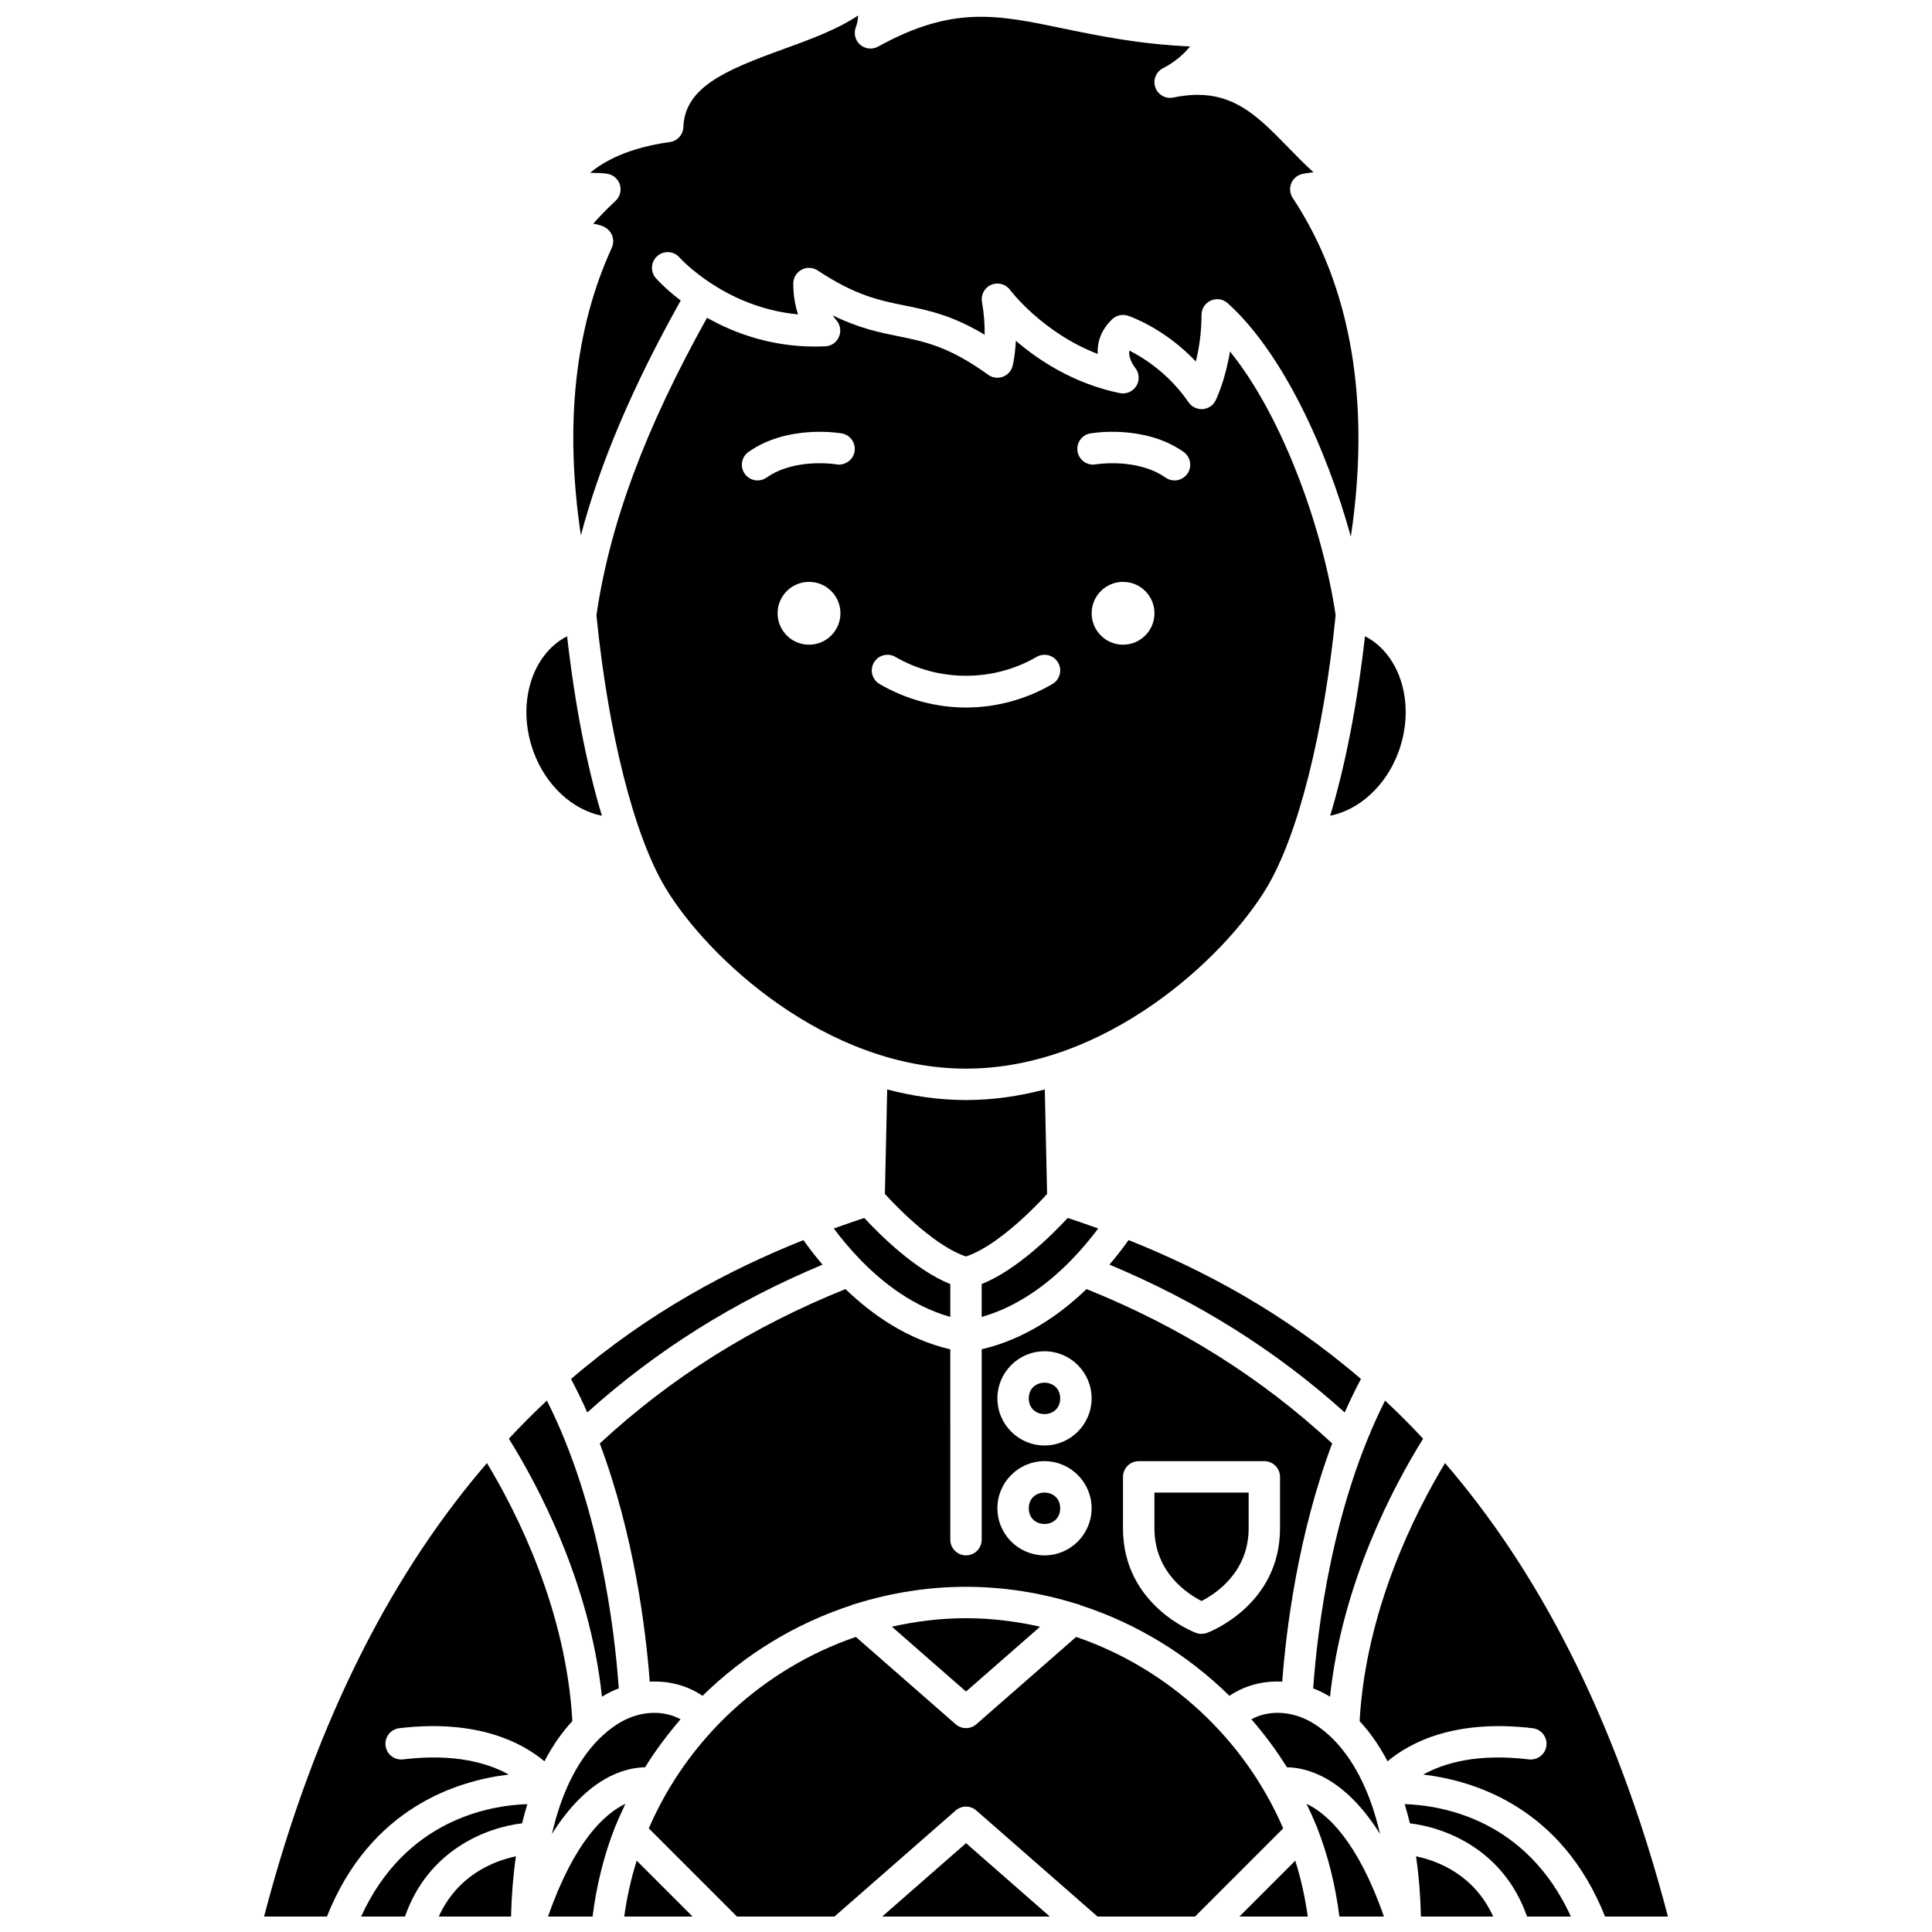 <?xml version="1.0" encoding="UTF-8"?>
<!-- Uploaded to: SVG Repo, www.svgrepo.com, Generator: SVG Repo Mixer Tools -->
<svg width="800px" height="800px" version="1.1" viewBox="144 144 512 512" xmlns="http://www.w3.org/2000/svg">
 <defs>
  <clipPath id="m">
   <path d="m472 637h19v14.902h-19z"/>
  </clipPath>
  <clipPath id="h">
   <path d="m295 148.09h209v138.91h-209z"/>
  </clipPath>
  <clipPath id="g">
   <path d="m490 622h21v29.902h-21z"/>
  </clipPath>
  <clipPath id="f">
   <path d="m315 577h170v74.902h-170z"/>
  </clipPath>
  <clipPath id="e">
   <path d="m504 531h83v120.9h-83z"/>
  </clipPath>
  <clipPath id="d">
   <path d="m516 622h45v29.902h-45z"/>
  </clipPath>
  <clipPath id="c">
   <path d="m519 635h21v16.902h-21z"/>
  </clipPath>
  <clipPath id="b">
   <path d="m377 632h46v19.902h-46z"/>
  </clipPath>
  <clipPath id="a">
   <path d="m239 622h45v29.902h-45z"/>
  </clipPath>
  <clipPath id="l">
   <path d="m260 635h21v16.902h-21z"/>
  </clipPath>
  <clipPath id="k">
   <path d="m213 531h83v120.9h-83z"/>
  </clipPath>
  <clipPath id="j">
   <path d="m309 637h19v14.902h-19z"/>
  </clipPath>
  <clipPath id="i">
   <path d="m289 622h21v29.902h-21z"/>
  </clipPath>
 </defs>
 <path d="m373.04 466.77c-2.648 0.879-5.336 1.801-8.074 2.797 1.961 2.617 4.297 5.449 7.008 8.246 0.008 0.008 0.02 0.02 0.027 0.027 6.148 6.34 14.176 12.426 23.836 15.16v-8.711c-9.312-3.715-18.773-13.164-22.797-17.52z"/>
 <path d="m428.02 477.81c2.715-2.797 5.047-5.629 7.012-8.246-2.738-0.996-5.422-1.918-8.074-2.797-4.023 4.356-13.488 13.809-22.805 17.52v8.711c9.652-2.734 17.684-8.816 23.836-15.16 0.016-0.012 0.023-0.02 0.031-0.027z"/>
 <path d="m421.49 460.41-0.609-27.691c-6.703 1.766-13.684 2.805-20.871 2.805-7.199 0-14.18-1.043-20.895-2.809l-0.609 27.688c4.273 4.723 13.91 14.129 21.488 16.57 7.602-2.445 17.23-11.844 21.496-16.562z"/>
 <path d="m509.72 630.01c-5.086-22.211-16.168-28.906-20.242-30.641-4.84-2.047-9.855-1.891-13.844 0.246 3.441 4 6.625 8.223 9.414 12.734 4.981 0.055 15.074 2.344 24.672 17.66z"/>
 <path d="m511.06 515.17c-13.941 27.645-17.93 60.355-19.055 76.297 0.238 0.09 0.48 0.148 0.715 0.25 1.086 0.457 2.359 1.09 3.75 1.93 3.191-30.359 17.07-56.195 24.672-68.371-3.324-3.566-6.684-6.934-10.082-10.105z"/>
 <path d="m299.63 518.32c18.309-16.457 38.812-29.34 62.344-39.172-1.926-2.269-3.609-4.469-5.062-6.508-19.68 7.852-41.023 19.145-61.578 36.801 1.527 2.922 2.977 5.875 4.297 8.879z"/>
 <path d="m514.61 343.29c4.609-12.543 0.586-25.836-8.875-30.684-2.043 18.055-5.219 34.301-9.223 47.566 7.637-1.512 14.781-7.871 18.098-16.883z"/>
 <path d="m424.96 514.59c0 5.547-8.32 5.547-8.32 0 0-5.551 8.32-5.551 8.32 0"/>
 <path d="m362.75 235.78c-13.152 0.609-23.758-3.258-31.379-7.57-16.375 29.352-25.762 54.543-29.312 78.848 3.152 31.398 9.977 58.371 18.293 72.227 11.113 18.527 42.57 47.914 79.656 47.914 37.09 0 68.539-29.391 79.656-47.914 8.312-13.855 15.141-40.844 18.293-72.25-3.301-22.461-13.84-52.402-28-69.898-1.277 7.828-3.68 12.719-3.816 12.996-0.66 1.316-1.969 2.188-3.441 2.293-1.465 0.055-2.883-0.59-3.715-1.805-5.215-7.625-11.906-11.809-15.699-13.727-0.297 2.078 1.176 4.106 1.574 4.609 1.082 1.375 1.203 3.293 0.281 4.777-0.918 1.484-2.664 2.246-4.375 1.902-12.164-2.512-21.48-8.652-27.559-13.875-0.191 4.012-0.812 6.492-0.855 6.672-0.34 1.332-1.32 2.414-2.617 2.879-1.293 0.465-2.738 0.266-3.852-0.539-10.352-7.484-16.855-8.801-23.746-10.195-4.981-1.008-10.445-2.113-17.426-5.527 0.441 0.715 0.781 1.09 0.824 1.133 1.105 1.184 1.453 2.93 0.844 4.426-0.605 1.512-2.008 2.547-3.629 2.625zm-4.352 79.07c-4.598 0-8.324-3.723-8.324-8.324 0-4.598 3.723-8.324 8.324-8.324 4.598 0 8.324 3.723 8.324 8.324 0 4.598-3.731 8.324-8.324 8.324zm83.223 0c-4.598 0-8.324-3.723-8.324-8.324 0-4.598 3.723-8.324 8.324-8.324 4.598 0 8.324 3.723 8.324 8.324 0 4.598-3.731 8.324-8.324 8.324zm-8.688-55.988c0.582-0.105 14.336-2.426 24.719 4.894 1.879 1.32 2.332 3.914 1.008 5.801-0.809 1.148-2.098 1.766-3.402 1.766-0.828 0-1.664-0.25-2.394-0.762-7.519-5.289-18.383-3.519-18.492-3.5-2.269 0.402-4.414-1.133-4.805-3.387-0.398-2.269 1.109-4.418 3.367-4.812zm-57.336 60.727c1.156-1.992 3.703-2.656 5.691-1.504 11.43 6.668 25.992 6.668 37.422 0 1.988-1.148 4.531-0.488 5.691 1.504 1.156 1.984 0.484 4.531-1.504 5.688-6.988 4.074-14.906 6.223-22.898 6.223s-15.914-2.152-22.898-6.223c-1.988-1.156-2.66-3.707-1.504-5.688zm-8.516-60.727c2.266 0.398 3.773 2.555 3.379 4.82-0.398 2.254-2.543 3.75-4.809 3.379-0.242-0.039-11.023-1.762-18.492 3.5-0.727 0.512-1.566 0.762-2.394 0.762-1.305 0-2.598-0.613-3.402-1.766-1.324-1.879-0.875-4.477 1.008-5.801 10.379-7.316 24.129-4.996 24.711-4.894z"/>
 <path d="m424.96 543.71c0 5.551-8.32 5.551-8.32 0 0-5.547 8.32-5.547 8.32 0"/>
 <path d="m462.42 568.28c3.586-1.82 12.484-7.508 12.484-19.27v-9.453h-24.969v9.453c-0.004 11.754 8.879 17.445 12.484 19.27z"/>
 <path d="m430.36 569.41c14.941 4.852 28.414 13.156 39.453 23.996 4.078-2.758 8.941-4.019 13.992-3.75 1.059-13.977 4.164-38.914 13.242-63.133-18.91-17.48-40.258-30.902-65.102-40.906-7.203 6.934-16.52 13.332-27.785 15.949v50.461c0 2.301-1.863 4.16-4.16 4.16s-4.16-1.859-4.16-4.16l-0.004-50.438c-11.27-2.613-20.574-9.035-27.781-15.969-24.848 10.008-46.199 23.422-65.105 40.91 9.074 24.223 12.188 49.16 13.242 63.133 5.047-0.27 9.91 0.984 13.988 3.75 11.043-10.844 24.512-19.148 39.457-24 0.375-0.207 0.77-0.324 1.176-0.406 9.273-2.883 19.066-4.484 29.176-4.484 10.098 0 19.879 1.598 29.141 4.473 0.434 0.074 0.844 0.195 1.23 0.414zm11.25-34.023c0-2.301 1.863-4.16 4.16-4.16h33.289c2.297 0 4.16 1.859 4.16 4.16v13.617c0 20.285-18.562 27.438-19.355 27.73-0.465 0.176-0.961 0.262-1.453 0.262-0.492 0-0.984-0.086-1.453-0.262-0.789-0.293-19.355-7.445-19.355-27.73zm-20.805-33.289c6.883 0 12.484 5.602 12.484 12.484 0 6.883-5.602 12.484-12.484 12.484-6.883 0-12.484-5.602-12.484-12.484 0-6.883 5.602-12.484 12.484-12.484zm-12.484 41.609c0-6.883 5.602-12.484 12.484-12.484 6.883 0 12.484 5.602 12.484 12.484 0 6.883-5.602 12.484-12.484 12.484-6.883 0-12.484-5.598-12.484-12.484z"/>
 <path d="m290.27 630.02c9.602-15.316 19.695-17.609 24.68-17.668 2.785-4.508 5.969-8.73 9.41-12.73-3.996-2.141-9-2.301-13.844-0.25-4.082 1.734-15.16 8.43-20.246 30.648z"/>
 <path d="m380.36 575.09 19.641 17.188 19.641-17.188c-6.359-1.422-12.914-2.25-19.641-2.25-6.731-0.004-13.289 0.824-19.641 2.25z"/>
 <path d="m438.02 479.14c23.527 9.832 44.031 22.715 62.344 39.172 1.32-3.004 2.766-5.965 4.297-8.875-20.551-17.656-41.898-28.953-61.578-36.801-1.449 2.039-3.137 4.234-5.062 6.504z"/>
 <g clip-path="url(#m)">
  <path d="m472.46 651.9h18.105c-0.699-5.082-1.797-10.023-3.305-14.801z"/>
 </g>
 <g clip-path="url(#h)">
  <path d="m297.94 285.88c5.121-19.348 13.809-39.641 26.461-62.246-4.055-3.086-6.348-5.633-6.594-5.918-1.512-1.73-1.332-4.359 0.398-5.871 1.73-1.512 4.348-1.336 5.863 0.387 0.129 0.148 11.941 13.266 31.422 15.086-0.727-2.215-1.262-4.945-1.262-8.176 0-1.531 0.844-2.941 2.191-3.664 1.348-0.73 2.988-0.652 4.266 0.195 10.051 6.656 16.387 7.941 23.102 9.297 6.156 1.246 12.48 2.523 21.148 7.734 0.043-2.383-0.109-5.344-0.707-8.664-0.344-1.902 0.672-3.797 2.445-4.562 1.785-0.773 3.848-0.207 4.996 1.352 0.09 0.121 8.555 11.32 23.223 16.969-0.137-3.035 0.809-6.297 3.84-9.191 1.109-1.059 2.715-1.418 4.172-0.945 0.457 0.148 9.574 3.234 18.004 12.133 0.793-3.203 1.504-7.426 1.504-12.344 0-1.648 0.965-3.133 2.473-3.805 1.496-0.66 3.254-0.395 4.477 0.711 14.453 13.027 26.195 38.473 32.621 61.863 5.312-35.57 0.121-66.332-15.402-89.762-0.762-1.148-0.902-2.598-0.383-3.875 0.52-1.273 1.637-2.207 2.981-2.496 0.812-0.176 1.812-0.316 2.906-0.434-2.375-2.168-4.582-4.422-6.75-6.648-8.836-9.055-15.812-16.195-30.387-13.16-2.043 0.434-4.082-0.727-4.773-2.688-0.695-1.969 0.18-4.144 2.039-5.09 3.246-1.652 5.562-3.801 7.176-5.758-13.746-0.641-24.25-2.824-33.676-4.777-17.609-3.664-29.25-6.07-49.023 4.82-1.539 0.844-3.441 0.637-4.762-0.523-1.316-1.16-1.762-3.031-1.113-4.656 0.363-0.887 0.543-1.957 0.609-3.082-5.641 3.789-12.844 6.398-19.883 8.945-15.711 5.688-26.043 10.203-26.445 20.648-0.078 2.016-1.59 3.688-3.586 3.961-10.949 1.512-17.406 5.031-21.121 8.156 4.016 0.016 4.836 0.293 5.227 0.426 1.391 0.461 2.434 1.633 2.746 3.059 0.312 1.438-0.152 2.926-1.223 3.926-2.559 2.387-4.484 4.414-5.918 6.055 2.465 0.441 3.356 1.035 3.961 1.602 1.312 1.223 1.699 3.144 0.953 4.777-9.828 21.48-12.555 47.059-8.195 76.234z"/>
 </g>
 <g clip-path="url(#g)">
  <path d="m490.25 622.04c0.852 1.801 1.699 3.609 2.441 5.465 0.113 0.215 0.215 0.422 0.289 0.645 2.961 7.512 4.93 15.492 5.973 23.762h11.809c-6.996-20.035-15.059-27.305-20.512-29.871z"/>
 </g>
 <g clip-path="url(#f)">
  <path d="m429.19 577.8-26.449 23.141c-0.781 0.688-1.766 1.027-2.742 1.027-0.977 0-1.957-0.34-2.742-1.027l-26.449-23.141c-24.512 8.395-44.605 26.949-54.871 50.738l23.363 23.367h25.84l32.117-28.102c1.57-1.375 3.91-1.375 5.481 0l32.117 28.102h25.84l23.363-23.367c-10.262-23.789-30.352-42.344-54.867-50.738z"/>
 </g>
 <g clip-path="url(#e)">
  <path d="m526.95 531.73c-7.922 13.105-21 38.93-22.637 68.391 2.539 2.727 5.082 6.195 7.394 10.645 5.894-4.934 17.727-11.246 38.477-8.77 2.281 0.273 3.906 2.348 3.633 4.633-0.273 2.277-2.359 3.883-4.629 3.633-13.73-1.672-22.594 1.004-28.016 4.016 13.797 1.637 36.75 8.859 48.18 37.625h16.664c-14.234-54.398-35.395-92.703-59.066-120.17z"/>
 </g>
 <g clip-path="url(#d)">
  <path d="m516.25 622.11c0.496 1.621 0.965 3.305 1.391 5.094 9.797 1.148 24.984 7.289 31.039 24.699h11.625c-11.695-25.586-33.852-29.461-44.055-29.793z"/>
 </g>
 <g clip-path="url(#c)">
  <path d="m519.27 635.94c0.703 4.797 1.148 10.109 1.297 15.961h19.148c-5.004-10.992-14.535-14.723-20.445-15.961z"/>
 </g>
 <g clip-path="url(#b)">
  <path d="m377.79 651.9h44.426l-22.211-19.438z"/>
 </g>
 <g clip-path="url(#a)">
  <path d="m239.7 651.9h11.625c6.055-17.41 21.242-23.547 31.039-24.699 0.426-1.789 0.895-3.469 1.391-5.09-10.207 0.34-32.367 4.211-44.055 29.789z"/>
 </g>
 <g clip-path="url(#l)">
  <path d="m260.28 651.9h19.148c0.148-5.856 0.594-11.164 1.297-15.961-5.906 1.238-15.441 4.969-20.445 15.961z"/>
 </g>
 <g clip-path="url(#k)">
  <path d="m273.05 531.73c-23.68 27.469-44.832 65.773-59.07 120.17h16.664c11.434-28.77 34.395-35.988 48.191-37.625-5.414-3.008-14.277-5.684-28.031-4.016-2.266 0.27-4.352-1.352-4.629-3.633-0.273-2.285 1.352-4.356 3.633-4.633 20.742-2.473 32.578 3.836 38.477 8.77 2.312-4.449 4.856-7.918 7.394-10.645-1.629-29.465-14.711-55.285-22.629-68.387z"/>
 </g>
 <g clip-path="url(#j)">
  <path d="m309.43 651.9h18.105l-14.801-14.801c-1.508 4.777-2.606 9.727-3.305 14.801z"/>
 </g>
 <path d="m307.27 591.71c0.238-0.102 0.48-0.152 0.715-0.25-1.125-15.938-5.109-48.652-19.055-76.297-3.394 3.172-6.758 6.547-10.082 10.102 7.602 12.172 21.48 38.012 24.672 68.371 1.391-0.832 2.668-1.465 3.75-1.926z"/>
 <g clip-path="url(#i)">
  <path d="m289.23 651.9h11.809c1.039-8.27 3.008-16.25 5.973-23.762 0.074-0.23 0.176-0.434 0.289-0.645 0.75-1.855 1.59-3.66 2.441-5.461-5.445 2.574-13.512 9.844-20.512 29.867z"/>
 </g>
 <path d="m303.51 360.18c-4.004-13.262-7.18-29.512-9.223-47.566-9.461 4.856-13.48 18.145-8.875 30.68 3.32 9.016 10.465 15.383 18.098 16.887z"/>
</svg>